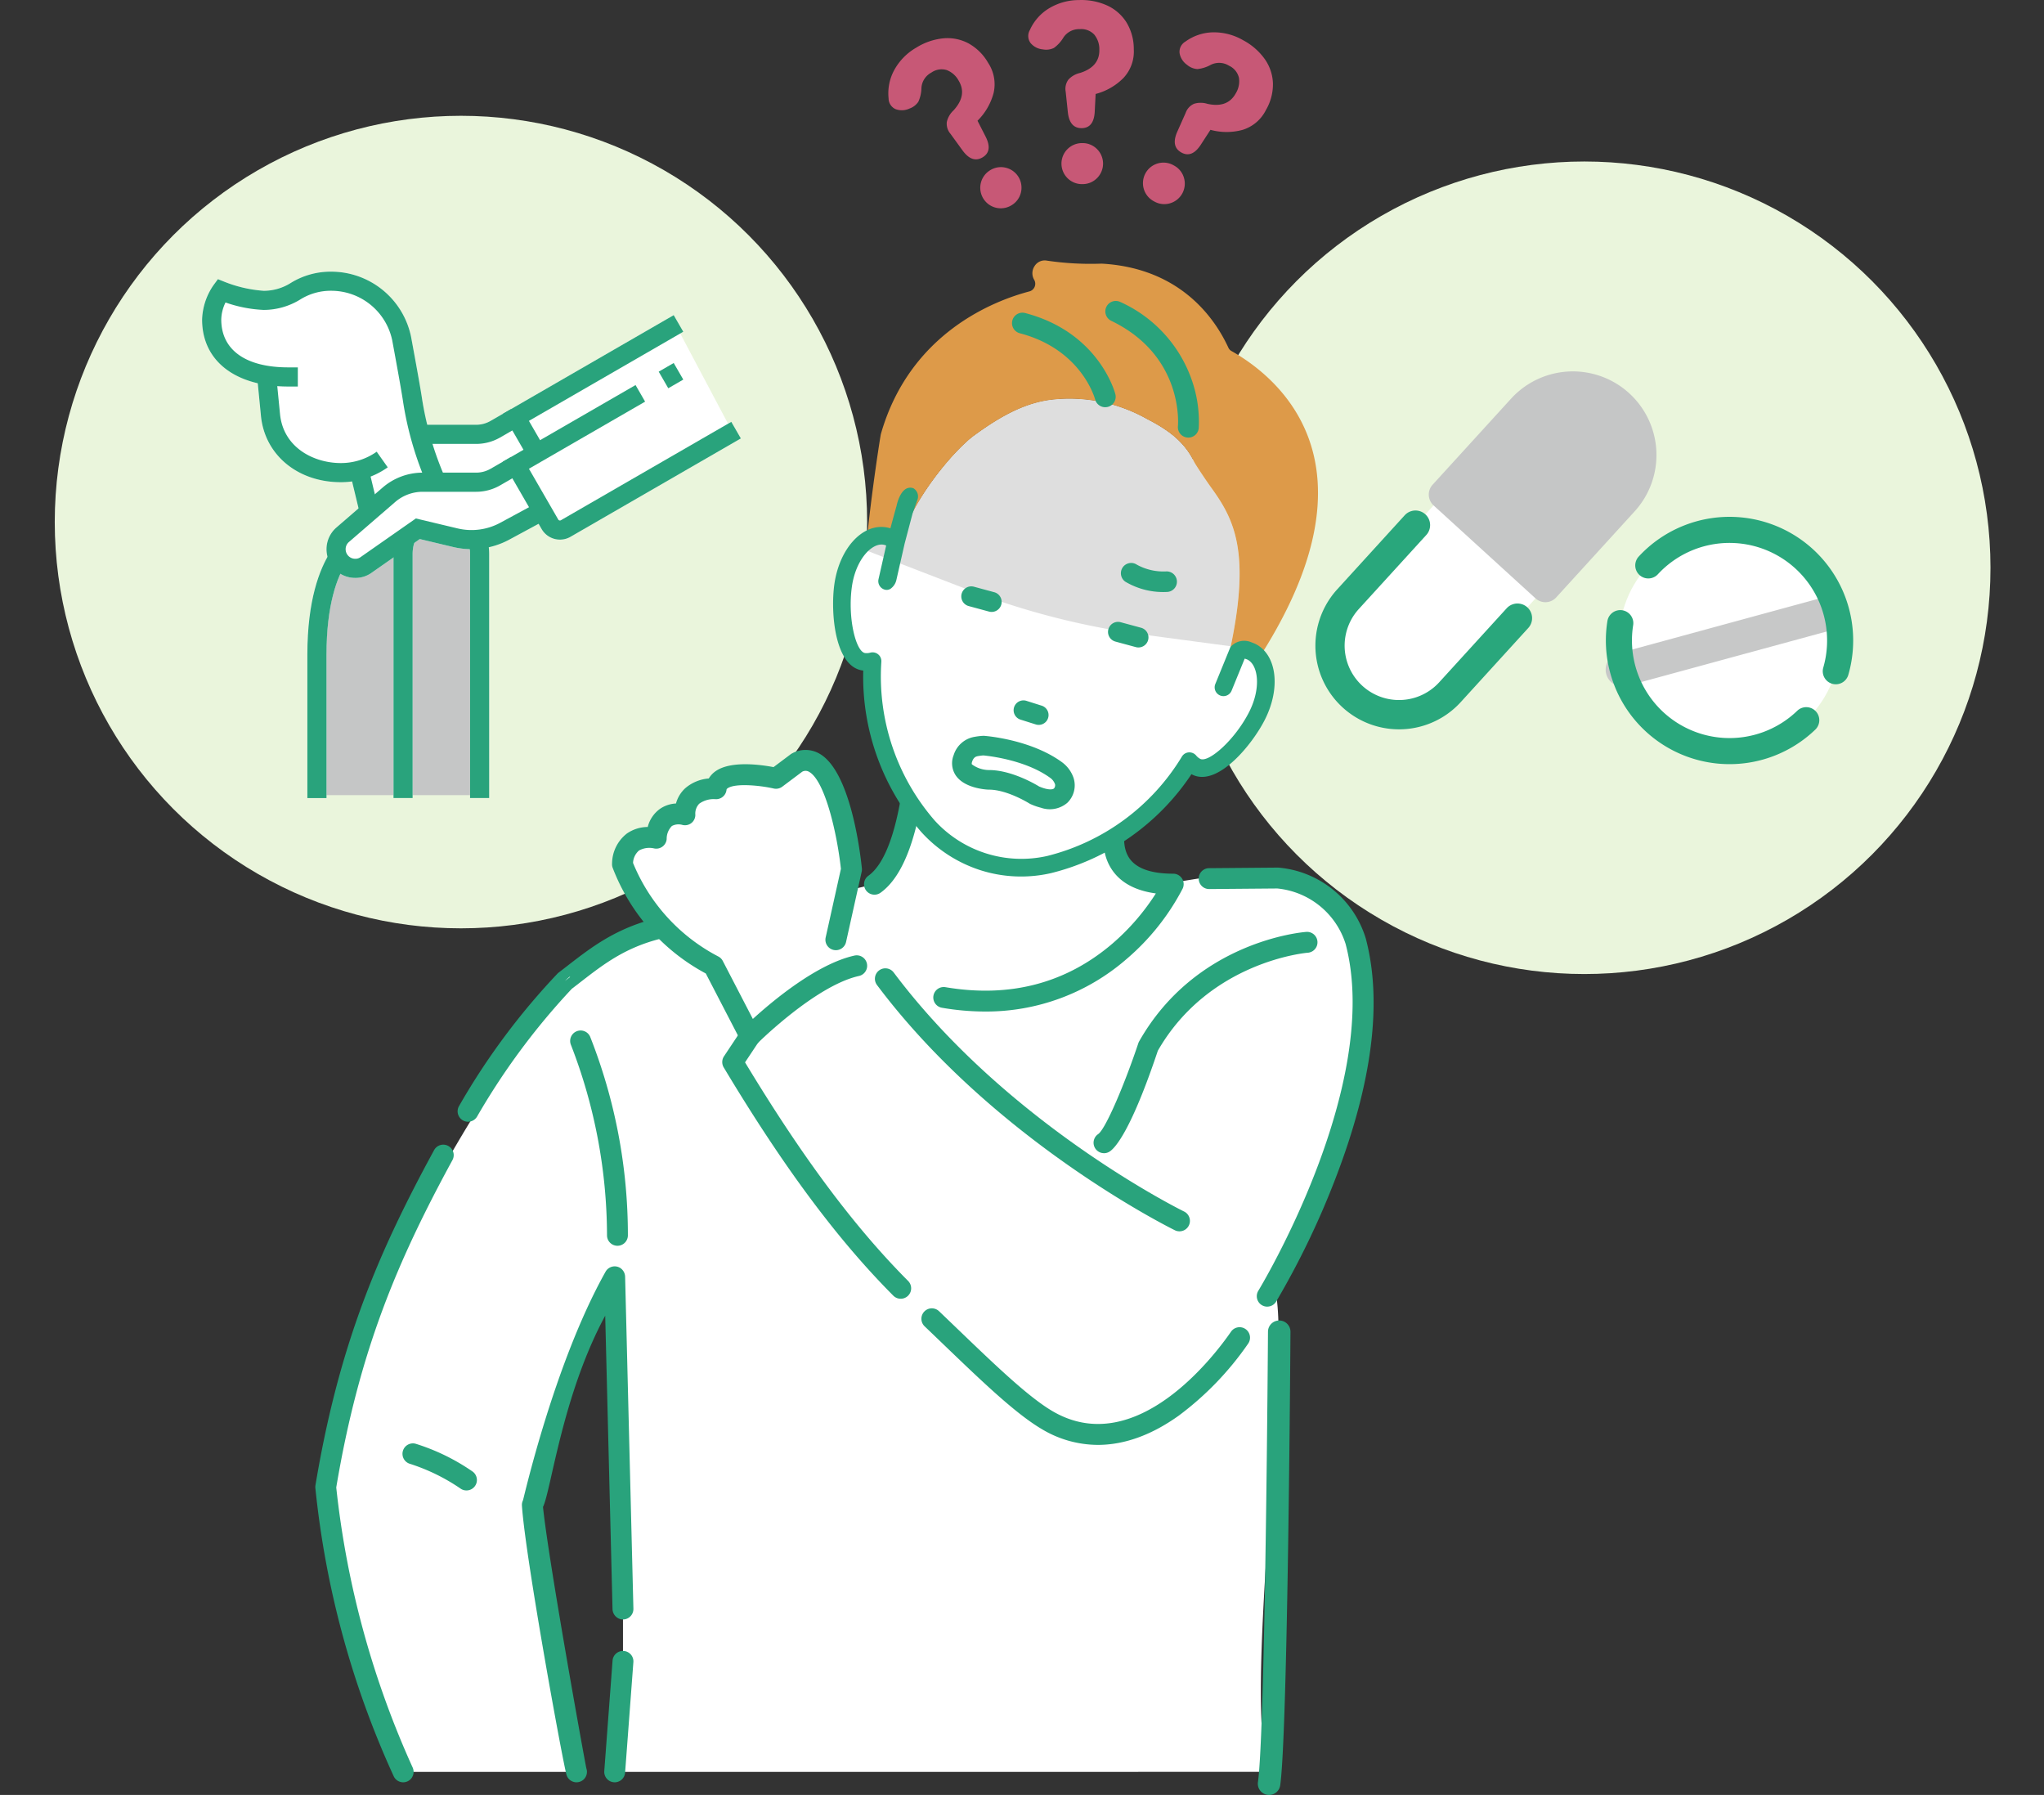 <svg xmlns="http://www.w3.org/2000/svg" xmlns:xlink="http://www.w3.org/1999/xlink" width="336" height="295" viewBox="0 0 336 295">
  <rect x="0" y="0" width="336" height="295" fill="#333333" stroke="none"/>
  <defs>
    <clipPath id="clip-path">
      <rect id="長方形_4584" data-name="長方形 4584" width="336" height="295" transform="translate(480 2327.5)" fill="#e2e2e2"/>
    </clipPath>
  </defs>
  <g id="katakori__img04" transform="translate(-480 -2327.5)" clip-path="url(#clip-path)">
    <g id="アートワーク_149" data-name="アートワーク 149" transform="translate(648.102 2475)">
      <g id="グループ_45666" data-name="グループ 45666" transform="translate(-159.101 -147.5)">
        <circle id="楕円形_3116" data-name="楕円形 3116" cx="66.77" cy="66.77" r="66.77" transform="translate(184.662 26.543)" fill="#eaf5dc"/>
        <g id="グループ_45653" data-name="グループ 45653" transform="translate(207.231 61.037)">
          <path id="パス_106168" data-name="パス 106168" d="M331.97,114.509,303.4,145.842a11.342,11.342,0,0,1-16.024.739h0a11.342,11.342,0,0,1-.739-16.024l28.571-31.333a11.342,11.342,0,0,1,16.024-.739h0A11.343,11.343,0,0,1,331.97,114.509Z" transform="translate(-281.271 -93.12)" fill="#fff"/>
          <path id="パス_106169" data-name="パス 106169" d="M301.96,156.759a13.748,13.748,0,0,1-17.949-20.591L295.1,124a2.4,2.4,0,0,1,3.552,3.238l-11.091,12.163a8.939,8.939,0,1,0,13.211,12.046l11.091-12.163a2.4,2.4,0,1,1,3.552,3.238L304.325,154.69A13.842,13.842,0,0,1,301.96,156.759Z" transform="translate(-280.423 -100.35)" fill="#29a77c"/>
          <g id="グループ_45652" data-name="グループ 45652" transform="translate(18.638)">
            <path id="パス_106170" data-name="パス 106170" d="M321.79,99.224l-12.895,14.141,16.763,15.285,12.895-14.141a11.343,11.343,0,0,0-.739-16.024h0A11.342,11.342,0,0,0,321.79,99.224Z" transform="translate(-306.492 -93.12)" fill="#c5c6c6"/>
            <path id="パス_106171" data-name="パス 106171" d="M326.175,129.779a2.4,2.4,0,0,1-2.985-.2l-16.763-15.285a2.4,2.4,0,0,1-.157-3.395l12.895-14.141a13.745,13.745,0,0,1,20.314,18.522l-12.895,14.142A2.481,2.481,0,0,1,326.175,129.779ZM311.441,112.36l13.211,12.046,11.276-12.366a8.94,8.94,0,1,0-13.211-12.047h0Zm9.5-13.985.006,0Z" transform="translate(-305.643 -92.272)" fill="#c5c6c6"/>
          </g>
          <circle id="楕円形_3117" data-name="楕円形 3117" cx="18.18" cy="18.18" r="18.18" transform="matrix(0.669, -0.743, 0.743, 0.669, 42.4, 45.578)" fill="#fff"/>
          <path id="パス_106172" data-name="パス 106172" d="M383.483,147.32a2.77,2.77,0,0,1-.847.393L348.555,157a2.773,2.773,0,1,1-1.458-5.35l34.082-9.29a2.773,2.773,0,0,1,2.3,4.957Z" transform="translate(-297.291 -105.32)" fill="#c7c8c8"/>
          <path id="パス_106173" data-name="パス 106173" d="M376.924,167.056a20.328,20.328,0,0,1-31.172-11.372,20.166,20.166,0,0,1-.46-8.583,2.144,2.144,0,0,1,4.232.684,16.043,16.043,0,0,0,26.972,14.1,2.144,2.144,0,0,1,2.98,3.083A20.145,20.145,0,0,1,376.924,167.056Z" transform="translate(-297.285 -106.112)" fill="#29a77c"/>
          <path id="パス_106174" data-name="パス 106174" d="M385.76,151.756a2.143,2.143,0,0,1-3.277-2.36,16.041,16.041,0,0,0-27.169-15.362,2.144,2.144,0,1,1-3.147-2.912A20.328,20.328,0,0,1,386.6,150.59,2.132,2.132,0,0,1,385.76,151.756Z" transform="translate(-298.999 -100.713)" fill="#29a77c"/>
        </g>
        <g id="グループ_45656" data-name="グループ 45656" transform="translate(0 19.031)">
          <circle id="楕円形_3118" data-name="楕円形 3118" cx="66.77" cy="66.77" r="66.77" fill="#eaf5dc"/>
          <g id="グループ_45654" data-name="グループ 45654" transform="translate(24.22 25.611)">
            <rect id="長方形_4679" data-name="長方形 4679" width="2.849" height="3.147" transform="translate(75.059 16.442) rotate(-29.993)" fill="#fff"/>
            <path id="パス_106175" data-name="パス 106175" d="M100.8,97.988l27.543-16.136,9.737,18.362-29.49,15.023Z" transform="translate(-50.528 -73.158)" fill="#fff"/>
            <path id="パス_106176" data-name="パス 106176" d="M85.352,169.609H57.809V142.623s-1.669-9.181,4.73-14.467a30.959,30.959,0,0,1,13.354-6.4l10.293,2.5Z" transform="translate(-39.257 -83.573)" fill="#c5c6c6"/>
            <path id="パス_106177" data-name="パス 106177" d="M119.763,94.772l-28.01,16.171a.32.32,0,0,1-.437-.118L86.5,102.481l19.1-11.028-1.573-2.725-15.7,9.062L86.5,94.616l25.375-14.651L110.3,77.24,82.2,93.464h0l-2.006,1.158a4.749,4.749,0,0,1-2.369.634H69.767c-.323-1.315-.614-2.713-.828-4.163-.242-1.627-.8-4.8-1.828-10.328a13.411,13.411,0,0,0-13.1-10.678,12.488,12.488,0,0,0-6.615,1.82A8.339,8.339,0,0,1,42.9,73.233a21.554,21.554,0,0,1-6.4-1.46l-1.129-.453-.722.978a10.53,10.53,0,0,0-1.88,5.653c0,5.373,3.4,9.126,9.145,10.463l.53,5.387c.632,6.414,6.033,10.892,13.134,10.892a13.529,13.529,0,0,0,1.845-.132l1.066,4.431-3.651,3.156a4.694,4.694,0,0,0-1.445,4.808c-1.6,2.833-3.32,7.795-3.32,16.052v23.6h3.147v-23.6c0-6.478,1.1-10.646,2.286-13.267a4.687,4.687,0,0,0,2.433.682,4.541,4.541,0,0,0,2.618-.792l3.674-2.57v39.544h3.147V116.493a6.249,6.249,0,0,1,.269-1.819l.909-.636,5.509,1.313a12.772,12.772,0,0,0,2.689.335,6.365,6.365,0,0,1,.062.807v40.113h3.146V116.493a9.465,9.465,0,0,0-.071-1.1,12.858,12.858,0,0,0,3.357-1.246l4.835-2.616.5.873a3.474,3.474,0,0,0,4.736,1.27L121.337,97.5Z" transform="translate(-32.774 -70.087)" fill="#fff"/>
          </g>
          <g id="グループ_45655" data-name="グループ 45655" transform="translate(24.22 25.611)">
            <rect id="長方形_4680" data-name="長方形 4680" width="2.849" height="3.147" transform="matrix(0.866, -0.5, 0.5, 0.866, 75.059, 16.442)" fill="#29a37c"/>
            <path id="パス_106178" data-name="パス 106178" d="M109.057,120.715a3.47,3.47,0,0,1-3.01-1.732l-6.391-11.07,21.827-12.6,1.573,2.725-19.1,11.029,4.818,8.345a.32.32,0,0,0,.437.118l28.01-16.171,1.573,2.725-28.009,16.171A3.447,3.447,0,0,1,109.057,120.715Z" transform="translate(-50.23 -76.671)" fill="#29a37c"/>
            <path id="パス_106179" data-name="パス 106179" d="M65.166,131.182a4.719,4.719,0,0,1-3.1-8.275l7.609-6.576a10.086,10.086,0,0,1,6.587-2.452h8.787a4.742,4.742,0,0,0,2.369-.635l3.368-1.944,1.573,2.725-3.369,1.945a7.9,7.9,0,0,1-3.942,1.055H76.26a6.934,6.934,0,0,0-4.53,1.687l-7.609,6.576a1.543,1.543,0,0,0-.528,1.175,1.574,1.574,0,0,0,1.573,1.573,1.432,1.432,0,0,0,.816-.226l9.155-6.4,6.885,1.642a9.9,9.9,0,0,0,6.955-.916l6.182-3.345,1.5,2.768L90.475,124.9a13.073,13.073,0,0,1-9.184,1.209l-5.509-1.313-8,5.595A4.541,4.541,0,0,1,65.166,131.182Z" transform="translate(-39.997 -80.843)" fill="#29a37c"/>
            <path id="パス_106180" data-name="パス 106180" d="M103.849,103.251,99.656,95.99l28.1-16.224,1.573,2.725L103.955,97.142l2.619,4.536Z" transform="translate(-50.231 -72.613)" fill="#29a37c"/>
            <path id="パス_106181" data-name="パス 106181" d="M81.233,106.393l-.2-3.141c.2-.012.4-.018.6-.018H90.42a4.749,4.749,0,0,0,2.369-.635l3.368-1.945,1.573,2.725-3.369,1.945a7.91,7.91,0,0,1-3.942,1.055H81.633C81.5,106.381,81.367,106.384,81.233,106.393Z" transform="translate(-45.369 -78.065)" fill="#29a37c"/>
            <path id="パス_106182" data-name="パス 106182" d="M95.419,171.982H92.273V131.869a6.316,6.316,0,0,0-.3-1.916l3-.956a9.473,9.473,0,0,1,.443,2.872Z" transform="translate(-48.226 -85.463)" fill="#29a37c"/>
            <path id="パス_106183" data-name="パス 106183" d="M78.494,171.8H75.347V131.69a9.381,9.381,0,0,1,.621-3.379l2.938,1.131a6.218,6.218,0,0,0-.412,2.248Z" transform="translate(-43.886 -85.284)" fill="#29a37c"/>
            <path id="パス_106184" data-name="パス 106184" d="M59.336,172.919H56.189v-23.6c0-8.961,2.026-14.048,3.725-16.738l2.661,1.68c-1.478,2.338-3.24,6.849-3.24,15.057Z" transform="translate(-38.885 -86.399)" fill="#29a37c"/>
            <path id="パス_106185" data-name="パス 106185" d="M58.774,110.656c-7.1,0-12.5-4.478-13.135-10.892L45,93.233l3.131-.307.642,6.531c.545,5.532,5.567,8.053,10,8.053a10.156,10.156,0,0,0,5.891-1.866l1.816,2.568A13.284,13.284,0,0,1,58.774,110.656Z" transform="translate(-35.964 -76.048)" fill="#29a37c"/>
            <rect id="長方形_4681" data-name="長方形 4681" width="3.147" height="7.022" transform="translate(24.301 33.011) rotate(-13.526)" fill="#29a37c"/>
            <path id="パス_106186" data-name="パス 106186" d="M69.89,105.363a55.054,55.054,0,0,1-4.064-13.809c-.235-1.587-.791-4.729-1.8-10.187a10.247,10.247,0,0,0-10.011-8.134,9.441,9.441,0,0,0-5.128,1.447,11.458,11.458,0,0,1-5.982,1.7,21.676,21.676,0,0,1-6.28-1.223,6.639,6.639,0,0,0-.7,2.8c0,5,4.014,7.866,11.012,7.866h1.573v3.146H46.932c-8.733,0-14.158-4.22-14.158-11.012a10.524,10.524,0,0,1,1.88-5.653l.722-.978,1.129.453a21.554,21.554,0,0,0,6.4,1.46,8.343,8.343,0,0,0,4.5-1.326,12.483,12.483,0,0,1,6.615-1.82,13.411,13.411,0,0,1,13.1,10.678c1.024,5.525,1.587,8.7,1.828,10.328a52.783,52.783,0,0,0,3.8,12.933Z" transform="translate(-32.774 -70.087)" fill="#29a37c"/>
          </g>
        </g>
        <g id="グループ_45662" data-name="グループ 45662" transform="translate(42.831 42.798)">
          <path id="パス_106187" data-name="パス 106187" d="M100.411,209.549c4.166-3.212,7.939-6.356,14.639-8.011,1.334-.33,2.657-.633,3.946-.911,8.182-1.765,15.028-2.513,15.028-2.513h0c1.559-.076,0,0,16.478-3.848h0c8.181-5.909,7.329-34.074,7.329-34.074l32.945,21.82s-4.937,11.47,7.5,12.216c4.746-.766,8.949-1.479,10.468-1.519l8,.554A15.062,15.062,0,0,1,229.6,203.688c8.564,28.3-22.734,69.664-22.734,69.664-3.977,11.933,8.43-20.272,9.735-10.944,1.859,13.289-5.532,67.054-1.252,77.759H107.777l1.363-18.182V313.4l-1.363-54.6C99.22,274.067,94.244,296.3,94.244,296.3c.571,8.557,7.258,43.868,7.258,43.868H73.007A149.846,149.846,0,0,1,60.28,293.351C67.164,249.426,99.47,211.482,100.411,209.549Z" transform="translate(-58.564 -91.76)" fill="#fff"/>
          <path id="パス_106188" data-name="パス 106188" d="M265.726,274.779a1.715,1.715,0,0,0,1.465-.82,135.642,135.642,0,0,0,9.8-20.353c6.014-15.669,7.68-28.885,4.951-39.281a16.489,16.489,0,0,0-14.4-11.7c-.042,0-.085,0-.126,0l-11.244.095a1.716,1.716,0,0,0,.014,3.432h.014l11.179-.094A13.106,13.106,0,0,1,278.62,215.2c6.1,23.235-14.15,56.634-14.355,56.969a1.716,1.716,0,0,0,1.461,2.613Z" transform="translate(-109.248 -102.834)" fill="#29a37c"/>
          <path id="パス_106189" data-name="パス 106189" d="M123.948,398.42a1.716,1.716,0,0,0,1.71-1.587l1.363-18.181a1.716,1.716,0,0,0-3.422-.257l-1.364,18.182a1.717,1.717,0,0,0,1.583,1.839C123.862,398.418,123.905,398.42,123.948,398.42Z" transform="translate(-74.734 -148.298)" fill="#29a37c"/>
          <path id="パス_106190" data-name="パス 106190" d="M112.891,376.106a1.717,1.717,0,0,0,1.625-2.269c-.12-.352-6.216-34-7.134-42.986,1.327-2.7,3.192-18.425,10.227-31.43l1.2,48.167a1.769,1.769,0,0,0,1.334,1.714,1.719,1.719,0,0,0,2.1-1.718l-1.361-54.519a1.781,1.781,0,0,0-.783-1.477,1.718,1.718,0,0,0-2.431.6c-8.483,15.128-13.473,37.362-13.579,37.579a1.716,1.716,0,0,0-.171.868c.579,8.682,6.844,42.827,7.346,44.306A1.716,1.716,0,0,0,112.891,376.106Z" transform="translate(-69.954 -125.984)" fill="#29a37c"/>
          <path id="パス_106191" data-name="パス 106191" d="M72.4,369.043a1.716,1.716,0,0,0,1.557-2.436A150.073,150.073,0,0,1,61.4,320.585c3.779-22.533,10.112-37.3,19.1-53.8a1.716,1.716,0,1,0-3.014-1.642C68.3,282.009,61.836,297.1,57.981,320.23a1.749,1.749,0,0,0-.018.4,150.05,150.05,0,0,0,12.88,47.414A1.716,1.716,0,0,0,72.4,369.043Z" transform="translate(-57.958 -118.92)" fill="#29a37c"/>
          <path id="パス_106192" data-name="パス 106192" d="M91.328,247.317a1.716,1.716,0,0,0,1.482-.847,113.789,113.789,0,0,1,15.576-21.005c.5-.377.983-.755,1.468-1.13,3.761-2.913,7.313-5.664,13.264-7.134a1.716,1.716,0,1,0-.822-3.331c-6.656,1.644-10.666,4.749-14.543,7.752-.508.393-1.018.789-1.537,1.183a1.707,1.707,0,0,0-.166.144,113.722,113.722,0,0,0-16.2,21.783,1.716,1.716,0,0,0,1.478,2.585Z" transform="translate(-66.22 -105.757)" fill="#29a37c"/>
          <g id="グループ_45657" data-name="グループ 45657" transform="translate(48.775 80.454)">
            <path id="パス_106193" data-name="パス 106193" d="M131.844,191.571c.428-5.135,4.706-3.851,4.706-3.851,0-4.706,5.135-4.279,5.135-4.279.428-3.85,9.841-1.711,9.841-1.711l3.422-2.567c6.846-3.423,8.985,17.542,8.985,17.542l-2.567,11.552,3.423,4.279c-7.7,1.712-17.542,11.552-17.542,11.552l-5.99-11.552a31.6,31.6,0,0,1-14.975-16.687C126.71,190.288,131.844,191.571,131.844,191.571Z" transform="translate(-124.566 -177.068)" fill="#fff"/>
            <path id="パス_106194" data-name="パス 106194" d="M146.641,225.2a1.718,1.718,0,0,0,1.213-.5c.1-.1,9.582-9.509,16.7-11.091a1.716,1.716,0,1,0-.744-3.351c-6.21,1.38-13.465,7.467-16.7,10.415l-4.941-9.53a1.724,1.724,0,0,0-.734-.734,30.187,30.187,0,0,1-14.019-15.374,2.838,2.838,0,0,1,.978-2.043,3.492,3.492,0,0,1,2.422-.359,1.717,1.717,0,0,0,2.127-1.522,2.994,2.994,0,0,1,.86-2.15,2.314,2.314,0,0,1,1.662-.194,1.7,1.7,0,0,0,2.19-1.649,2.338,2.338,0,0,1,.644-1.821,4.058,4.058,0,0,1,2.632-.747,1.718,1.718,0,0,0,1.848-1.521c.01-.092.024-.154.171-.258,1.224-.872,5.25-.5,7.585.03a1.718,1.718,0,0,0,1.409-.3l3.283-2.462a1.13,1.13,0,0,1,1.114.011c2.6,1.428,4.61,10.09,5.245,15.955l-2.507,11.279a1.716,1.716,0,0,0,3.351.745L165,196.471a1.716,1.716,0,0,0,.032-.546c-.271-2.657-1.884-16.055-7.034-18.887a4.584,4.584,0,0,0-4.426-.016,1.647,1.647,0,0,0-.262.162l-2.8,2.1c-2.114-.4-7.046-1.092-9.544.684a3.873,3.873,0,0,0-1.1,1.183,6.741,6.741,0,0,0-3.883,1.614,5.29,5.29,0,0,0-1.51,2.5,5.06,5.06,0,0,0-2.582.848,5.231,5.231,0,0,0-2.061,3.008,6.083,6.083,0,0,0-3.435,1.084,6.3,6.3,0,0,0-2.428,4.908,1.724,1.724,0,0,0,.076.655A33.089,33.089,0,0,0,139.375,213.2l5.743,11.076a1.716,1.716,0,0,0,1.261.905A1.668,1.668,0,0,0,146.641,225.2Z" transform="translate(-123.96 -176.461)" fill="#29a37c"/>
          </g>
          <path id="パス_106195" data-name="パス 106195" d="M232.786,253.3a1.714,1.714,0,0,0,.952-.289c.915-.61,3.512-3.446,7.9-16.554,8.458-14.729,24.493-16.1,24.654-16.107a1.716,1.716,0,0,0-.256-3.423c-.736.055-18.134,1.542-27.463,17.979a1.7,1.7,0,0,0-.136.3c-2.165,6.494-5.334,14.05-6.6,14.947a1.716,1.716,0,0,0,.954,3.143Z" transform="translate(-103.141 -106.568)" fill="#29a37c"/>
          <path id="パス_106196" data-name="パス 106196" d="M232.5,268.253a1.716,1.716,0,0,0,.751-3.26c-.287-.14-28.957-14.254-47.725-39.278a1.716,1.716,0,0,0-2.745,2.06c19.28,25.707,48.677,40.162,48.972,40.306A1.712,1.712,0,0,0,232.5,268.253Z" transform="translate(-90.447 -108.683)" fill="#29a37c"/>
          <path id="パス_106197" data-name="パス 106197" d="M177.815,282.659a1.715,1.715,0,0,0,1.216-2.926c-8.838-8.873-17.372-20.307-26.806-35.926l2.244-3.374a1.716,1.716,0,0,0-2.857-1.9l-2.847,4.279a1.716,1.716,0,0,0-.043,1.833c9.8,16.341,18.663,28.259,27.877,37.51A1.71,1.71,0,0,0,177.815,282.659Z" transform="translate(-81.584 -112.008)" fill="#29a37c"/>
          <path id="パス_106198" data-name="パス 106198" d="M221.783,323.089c4.331,0,8.814-1.6,13.29-4.8a50.39,50.39,0,0,0,11.422-11.851,1.716,1.716,0,0,0-2.827-1.947c-2.48,3.6-15.55,21.143-29.346,13.051-3.965-2.326-9.387-7.534-15.664-13.564q-1.455-1.4-2.979-2.856a1.716,1.716,0,1,0-2.371,2.482q1.52,1.452,2.972,2.85c6.435,6.181,11.992,11.519,16.305,14.049A17.972,17.972,0,0,0,221.783,323.089Z" transform="translate(-93.146 -128.42)" fill="#29a37c"/>
          <path id="パス_106199" data-name="パス 106199" d="M122.418,274.228a1.716,1.716,0,0,0,1.716-1.716,88.774,88.774,0,0,0-6.213-32.663,1.716,1.716,0,0,0-3.144,1.375h0a86.958,86.958,0,0,1,5.925,31.288A1.716,1.716,0,0,0,122.418,274.228Z" transform="translate(-72.751 -112.283)" fill="#29a37c"/>
          <path id="パス_106200" data-name="パス 106200" d="M87.86,338.414a1.716,1.716,0,0,0,.936-3.156,34.333,34.333,0,0,0-9.332-4.53,1.716,1.716,0,0,0-.834,3.329,31.97,31.97,0,0,1,8.3,4.08A1.707,1.707,0,0,0,87.86,338.414Z" transform="translate(-63.015 -136.258)" fill="#29a37c"/>
          <g id="グループ_45659" data-name="グループ 45659" transform="translate(41.032 66.715)">
            <g id="グループ_45658" data-name="グループ 45658" transform="translate(0 50.996)">
              <path id="パス_106201" data-name="パス 106201" d="M114.3,226.954q-.4.313-.815.625C114.149,226.944,114.4,226.75,114.3,226.954Z" transform="translate(-113.482 -226.876)" fill="#fff"/>
            </g>
            <path id="パス_106202" data-name="パス 106202" d="M199.878,214.6a35.132,35.132,0,0,0,23.284-8.613,38.7,38.7,0,0,0,9.24-11.593,1.716,1.716,0,0,0-1.553-2.447c-3.668,0-6.106-.873-7.247-2.6-1.851-2.8-.008-7.222.01-7.267a1.72,1.72,0,0,0-.63-2.1l-32.945-21.821a1.716,1.716,0,0,0-2.663,1.482c.228,7.583-.517,28.226-6.618,32.633a1.716,1.716,0,1,0,2.009,2.782c3.807-2.748,6.308-9.634,7.435-20.466.482-4.635.608-8.971.629-11.788L219.981,182.1c-.6,2.05-1.314,5.987.749,9.121,1.437,2.183,3.875,3.514,7.266,3.971a37.436,37.436,0,0,1-7.172,8.271c-7.644,6.522-16.867,8.924-27.412,7.136a1.716,1.716,0,0,0-.573,3.384A42.107,42.107,0,0,0,199.878,214.6Z" transform="translate(-130.855 -157.869)" fill="#29a37c"/>
          </g>
          <g id="グループ_45661" data-name="グループ 45661" transform="translate(85.135)">
            <path id="パス_106203" data-name="パス 106203" d="M219.091,170.793a38.4,38.4,0,0,0,12.957-12.869,3.636,3.636,0,0,0,1.116.908c2.75,1.4,7.7-3.869,9.973-8.3s1.876-9.167-.871-10.574a10.587,10.587,0,0,0-3.482-.78c3.332-15.862.518-21.123-3.265-26.327-.409-.563-2.434-3.522-2.79-4.235-1.676-3.365-4.395-5.226-7.737-6.95a25.939,25.939,0,0,0-15.054-3.217c-4.5.393-8.579,2.491-13.309,5.953-3.712,2.716-11.563,12.309-12.2,18.8l-.34-2.614c-6.14-1.449-8.676,5.813-8.676,5.813-4.045,14.36,4.376,15.552,4.376,15.552-.467,7.671,3.065,16.6,3.065,16.6,8.452,18.4,20.9,17.692,28.185,15.229Z" transform="translate(-173.462 -75.616)" fill="#fff"/>
            <g id="グループ_45660" data-name="グループ 45660" transform="translate(3.376 22.722)">
              <path id="パス_106204" data-name="パス 106204" d="M236.412,112.85c-.409-.563-2.434-3.522-2.79-4.235-1.676-3.365-4.395-5.226-7.737-6.95a25.939,25.939,0,0,0-15.054-3.217c-4.5.393-8.579,2.491-13.309,5.953-3.712,2.716-11.563,12.309-12.2,18.8l-.34-2.614c-6.14-1.449-7.248,1.9-7.248,1.9l18.883,7.289a125.763,125.763,0,0,0,28.658,7.332l14.433,1.925C242.99,123.286,240.183,118.039,236.412,112.85Z" transform="translate(-177.731 -98.338)" fill="#dedede"/>
              <path id="パス_106205" data-name="パス 106205" d="M262.525,153.657l2.765.738A11.705,11.705,0,0,0,262.525,153.657Z" transform="translate(-199.863 -112.777)" fill="#d8d9d9"/>
              <path id="パス_106206" data-name="パス 106206" d="M262.272,153.592l-.688-.183c-.01.048-.018.093-.029.142A3.482,3.482,0,0,1,262.272,153.592Z" transform="translate(-199.609 -112.712)" fill="#d8d9d9"/>
            </g>
            <path id="パス_106207" data-name="パス 106207" d="M185.74,112.561l.134,1.032c.324-.6.709-1.292,1.143-2.048,2.321-6,8.2-12.927,11.266-15.169,4.73-3.461,8.806-5.559,13.309-5.953a25.939,25.939,0,0,1,15.054,3.217c3.342,1.724,6.061,3.585,7.737,6.95.355.713,2.38,3.672,2.79,4.235,3.783,5.2,6.6,10.466,3.265,26.327a10.587,10.587,0,0,1,3.482.78,3.648,3.648,0,0,1,1.192,1c7.891-12.273,10.994-23.147,9.2-32.351-1.98-10.132-9.463-15.694-13.747-18.107a1.17,1.17,0,0,1-.488-.536c-2.228-4.837-7.89-13.063-20.758-13.813-.063,0-.123,0-.187,0a48.96,48.96,0,0,1-8.907-.5,1.955,1.955,0,0,0-1.995.877,2.11,2.11,0,0,0-.109,2.22l.043.076a1.3,1.3,0,0,1-.781,1.884c-5.745,1.505-19.624,6.793-24.406,23.354l-.028.1c-.086.347-1.511,9.381-2.3,17.363A6.1,6.1,0,0,1,185.74,112.561Z" transform="translate(-175.116 -67.591)" fill="#dd9a49"/>
            <path id="パス_106208" data-name="パス 106208" d="M242.589,143.825c-.111-.056-.428-.183-.812-.33a2.985,2.985,0,0,0-3.325.838h0l-2.479,6.069a1.445,1.445,0,0,0,.791,1.885c.038.016.075.029.113.041a1.445,1.445,0,0,0,1.772-.832l2.148-5.258a2.061,2.061,0,0,1,.477.163c1.744.893,2.273,4.657.243,8.629-2.37,4.631-6.672,8.354-8.025,7.675a2.217,2.217,0,0,1-.673-.556,1.46,1.46,0,0,0-1.759-.361,1.438,1.438,0,0,0-.593.565,36.1,36.1,0,0,1-22.122,16.309,19.277,19.277,0,0,1-18.5-5.822,36.1,36.1,0,0,1-8.774-26.045,1.512,1.512,0,0,0-.157-.823,1.448,1.448,0,0,0-1.651-.726,2.191,2.191,0,0,1-.865.069c-1.505-.217-2.887-5.739-2.168-10.891.618-4.418,3.211-7.2,5.149-6.927a2.039,2.039,0,0,1,.488.141l-1.259,5.538a1.446,1.446,0,0,0,.973,1.7,1.166,1.166,0,0,0,1.176-.265,2.384,2.384,0,0,0,.792-1.325l1.361-5.987,1.3-4.934.808-2.272a1.574,1.574,0,0,0-.7-1.876c-2.092-.66-2.755,2.963-2.755,2.963-.048.094-1,3.634-1,3.634a5,5,0,0,0-.8-.18c-3.906-.543-7.6,3.58-8.415,9.39-.644,4.619.052,13.51,4.635,14.155l.115.014a38.892,38.892,0,0,0,9.532,26.525,22.359,22.359,0,0,0,9.855,6.323,22.034,22.034,0,0,0,11.493.439,38.941,38.941,0,0,0,23.073-16.257l.106.056a3.63,3.63,0,0,0,.548.225c4.057,1.279,9.337-5.186,11.37-9.157C246.762,151.123,246.1,145.624,242.589,143.825Z" transform="translate(-173.162 -80.783)" fill="#29a37c"/>
            <path id="パス_106209" data-name="パス 106209" d="M246.225,98.661a1.717,1.717,0,0,1-.6-1.47c.042-.481.872-11.612-10.961-17.318a1.718,1.718,0,0,1,1.493-3.095,21.991,21.991,0,0,1,11.765,12.881,20.686,20.686,0,0,1,1.125,7.85,1.719,1.719,0,0,1-2.819,1.152Z" transform="translate(-188.96 -69.944)" fill="#29a37c"/>
            <path id="パス_106210" data-name="パス 106210" d="M227.148,94.348a1.711,1.711,0,0,1-.551-.873c-.1-.361-2.348-8.253-12.38-10.876a1.718,1.718,0,0,1,.869-3.325c12.061,3.153,14.727,12.916,14.835,13.331a1.718,1.718,0,0,1-2.773,1.743Z" transform="translate(-183.543 -70.626)" fill="#29a37c"/>
            <path id="パス_106211" data-name="パス 106211" d="M239.232,134.92a1.683,1.683,0,0,1,.542.237,9.057,9.057,0,0,0,4.824,1.109,1.689,1.689,0,1,1,.106,3.376,12.2,12.2,0,0,1-6.81-1.679,1.69,1.69,0,0,1,1.338-3.043Z" transform="translate(-189.863 -85.152)" fill="#29a37c"/>
            <path id="パス_106212" data-name="パス 106212" d="M218.865,167.113a1.609,1.609,0,0,0-.948-.8l-2.471-.78a1.618,1.618,0,1,0-.974,3.085l2.472.78a1.617,1.617,0,0,0,1.921-2.289Z" transform="translate(-183.649 -93.136)" fill="#29a37c"/>
            <path id="パス_106213" data-name="パス 106213" d="M214.21,185.139a10.479,10.479,0,0,1-1.695-.591,1.593,1.593,0,0,1-.213-.114c-.034-.021-3.643-2.275-6.637-2.268l-.076,0c-.655-.029-3.991-.283-5.384-2.346a3.593,3.593,0,0,1-.337-3.336,4.341,4.341,0,0,1,3.348-2.981h0a11.549,11.549,0,0,1,1.45-.18,1.583,1.583,0,0,1,.214,0c.313.022,7.743.6,12.852,4.376a5.351,5.351,0,0,1,1.839,2.524,4,4,0,0,1-1.014,4.1A4.429,4.429,0,0,1,214.21,185.139Zm-.3-3.495c1.492.639,2.238.511,2.443.331a.809.809,0,0,0,.182-.676,2.133,2.133,0,0,0-.719-1.012c-4.054-3-10.2-3.665-11.069-3.745a8.269,8.269,0,0,0-.927.12c-.336.064-.679.216-.914.885-.119.34-.054.436-.033.468a4.764,4.764,0,0,0,2.832.931C209.329,178.958,213.191,181.2,213.913,181.644Z" transform="translate(-180.067 -95.186)" fill="#29a37c"/>
            <path id="パス_106214" data-name="パス 106214" d="M235.147,151.071a1.647,1.647,0,0,1,1.226-3.033l3.37.913a1.648,1.648,0,0,1-.862,3.181l-3.37-.913A1.628,1.628,0,0,1,235.147,151.071Z" transform="translate(-189.118 -88.573)" fill="#29a37c"/>
            <path id="パス_106215" data-name="パス 106215" d="M202.5,143.173a1.648,1.648,0,0,1,1.227-3.033l3.369.913a1.648,1.648,0,0,1-.861,3.181l-3.37-.913A1.636,1.636,0,0,1,202.5,143.173Z" transform="translate(-180.597 -86.512)" fill="#29a37c"/>
          </g>
          <path id="パス_106216" data-name="パス 106216" d="M269.463,381.328a1.878,1.878,0,0,1-.263-.018,1.847,1.847,0,0,1-1.568-2.09c1.221-8.541,1.646-73.378,1.651-74.032a1.848,1.848,0,0,1,1.848-1.836h.012a1.847,1.847,0,0,1,1.836,1.859c-.018,2.68-.432,65.745-1.688,74.531A1.847,1.847,0,0,1,269.463,381.328Z" transform="translate(-112.679 -129.126)" fill="#29a37c"/>
        </g>
        <g id="グループ_45663" data-name="グループ 45663" transform="translate(178.962 5.308)">
          <path id="パス_106217" data-name="パス 106217" d="M243.93,44.655a3.372,3.372,0,1,1,3.259-5.9,3.328,3.328,0,0,1,1.641,2.024,3.368,3.368,0,0,1-2.313,4.191A3.33,3.33,0,0,1,243.93,44.655Zm4.483-8.034q-1.749-.967-.7-3.382l1.394-3.129a2.533,2.533,0,0,1,1.4-1.508,3.73,3.73,0,0,1,2.18.015q3.3.732,4.652-1.711a3.778,3.778,0,0,0,.525-2.587,2.931,2.931,0,0,0-1.624-1.966,3.068,3.068,0,0,0-3.013-.141,5.743,5.743,0,0,1-2.19.692,2.888,2.888,0,0,1-1.7-.7,2.955,2.955,0,0,1-1.226-1.914,1.933,1.933,0,0,1,.953-1.9,7.978,7.978,0,0,1,4.476-1.523,9.552,9.552,0,0,1,5.016,1.295,10.3,10.3,0,0,1,3.536,3.07,7.354,7.354,0,0,1,1.364,3.987,8.383,8.383,0,0,1-1.159,4.425,6.369,6.369,0,0,1-3.84,3.254,10.009,10.009,0,0,1-5.272-.011l-1.612,2.486Q250.126,37.567,248.413,36.622Z" transform="translate(-242.169 -16.86)" fill="#c75876"/>
        </g>
        <g id="グループ_45664" data-name="グループ 45664" transform="translate(160.035)">
          <path id="パス_106218" data-name="パス 106218" d="M225.361,30.739q-2,.038-2.3-2.579l-.357-3.408a2.538,2.538,0,0,1,.461-2.008,3.73,3.73,0,0,1,1.895-1.077q3.227-1.02,3.175-3.808a3.775,3.775,0,0,0-.84-2.5,2.931,2.931,0,0,0-2.39-.891,3.068,3.068,0,0,0-2.679,1.384,5.741,5.741,0,0,1-1.55,1.7,2.891,2.891,0,0,1-1.828.243,2.961,2.961,0,0,1-2.018-1.044,1.935,1.935,0,0,1-.124-2.121,7.988,7.988,0,0,1,3.116-3.557,9.539,9.539,0,0,1,4.991-1.386,10.294,10.294,0,0,1,4.6.89,7.344,7.344,0,0,1,3.175,2.77,8.385,8.385,0,0,1,1.209,4.411,6.362,6.362,0,0,1-1.7,4.737,9.992,9.992,0,0,1-4.571,2.627l-.151,2.959Q227.317,30.7,225.361,30.739Zm.135,9.2a3.372,3.372,0,1,1-.129-6.742,3.327,3.327,0,0,1,2.433.932,3.367,3.367,0,0,1,.092,4.786A3.323,3.323,0,0,1,225.5,39.938Z" transform="translate(-216.557 -9.678)" fill="#c75876"/>
        </g>
        <g id="グループ_45665" data-name="グループ 45665" transform="translate(137.028 6.276)">
          <path id="パス_106219" data-name="パス 106219" d="M200.932,37.745q-1.71,1.033-3.28-1.085l-2.013-2.772a2.54,2.54,0,0,1-.6-1.969,3.738,3.738,0,0,1,1.1-1.881q2.286-2.5.845-4.885a3.78,3.78,0,0,0-1.978-1.748,2.933,2.933,0,0,0-2.516.423,3.069,3.069,0,0,0-1.629,2.538,5.712,5.712,0,0,1-.5,2.243,2.891,2.891,0,0,1-1.46,1.124,2.958,2.958,0,0,1-2.269.106,1.935,1.935,0,0,1-1.168-1.775,7.98,7.98,0,0,1,.921-4.639,9.546,9.546,0,0,1,3.628-3.7,10.307,10.307,0,0,1,4.426-1.528,7.345,7.345,0,0,1,4.135.812,8.385,8.385,0,0,1,3.254,3.215,6.369,6.369,0,0,1,.9,4.953,10.025,10.025,0,0,1-2.646,4.56l1.346,2.638Q202.607,36.734,200.932,37.745Zm4.716,7.9a3.372,3.372,0,1,1-3.483-5.775,3.328,3.328,0,0,1,2.573-.409,3.369,3.369,0,0,1,2.473,4.1A3.327,3.327,0,0,1,205.647,45.645Z" transform="translate(-185.424 -18.171)" fill="#c75876"/>
        </g>
      </g>
    </g>
  </g>
</svg>
